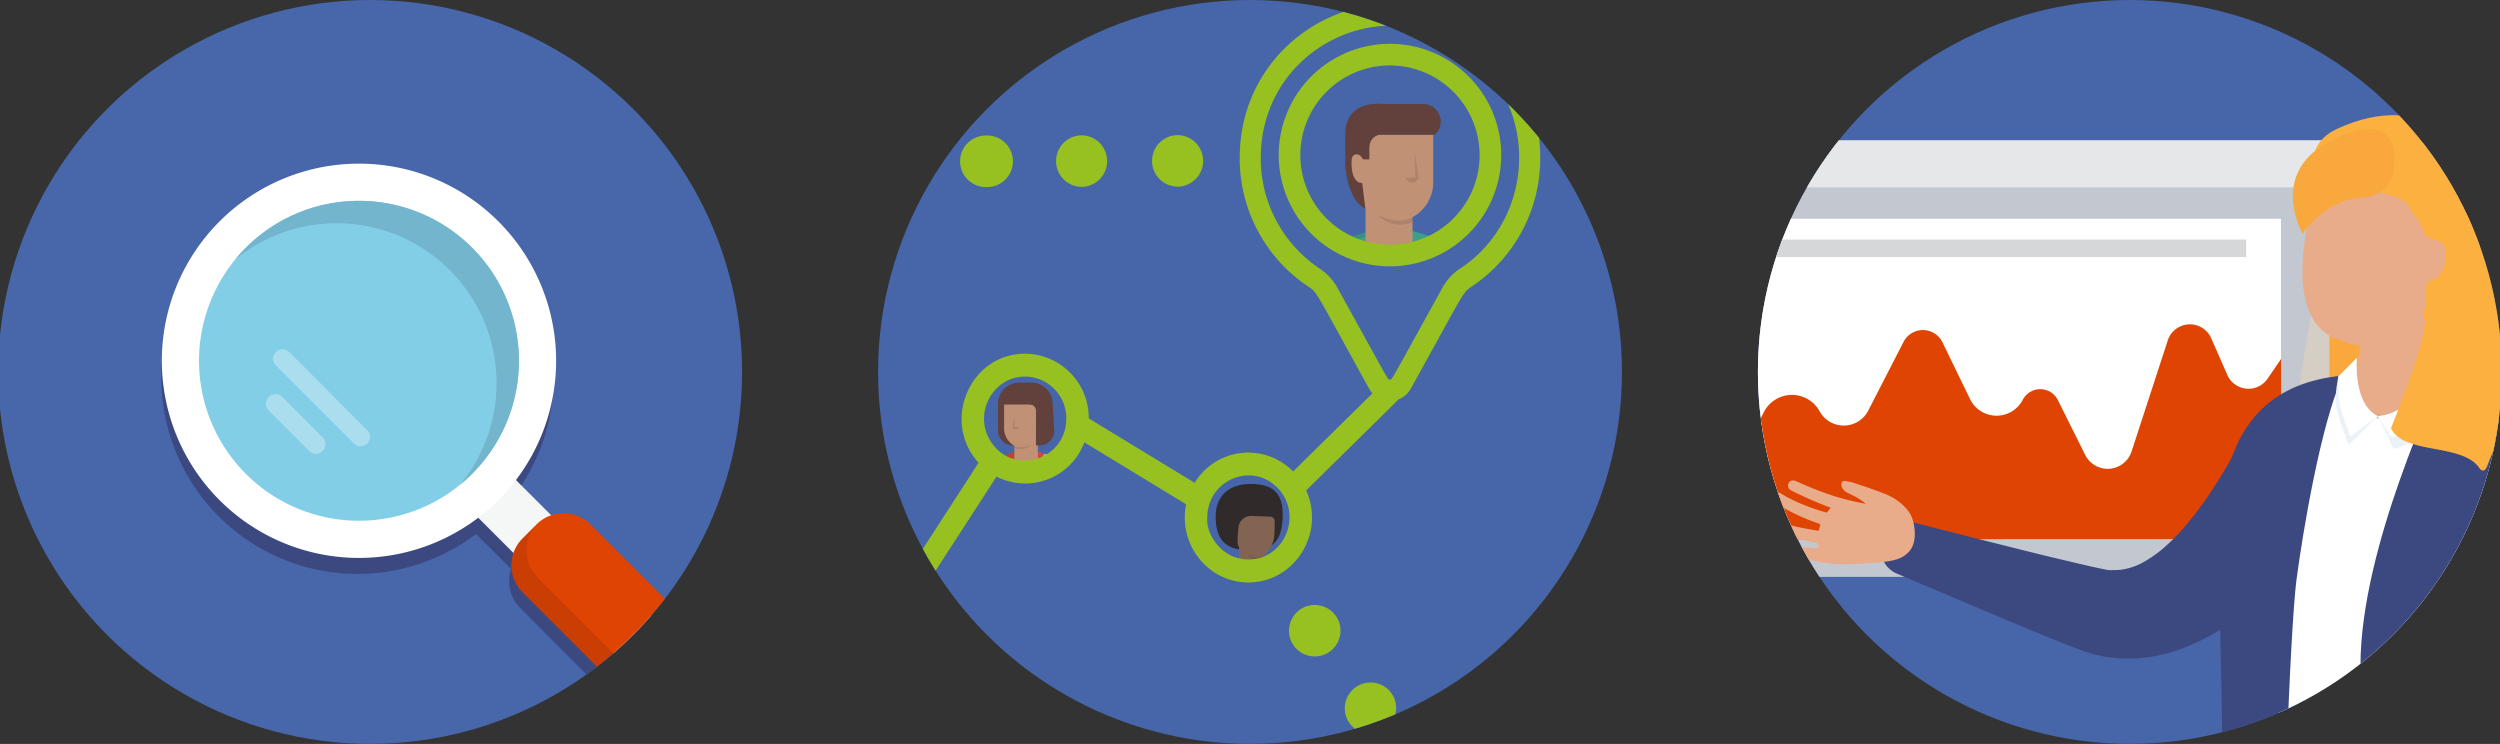<?xml version="1.0" encoding="UTF-8"?>
<svg preserveAspectRatio="xMidYMid slice" width="820px" height="244px" xmlns="http://www.w3.org/2000/svg" xmlns:xlink="http://www.w3.org/1999/xlink" viewBox="0 0 818.63 243.24">
  <rect x="0" y="0" width="818.63" height="243.24" fill="#333333" stroke="none"/>
  <defs>
    <style>.cls-1{fill:none;}.cls-2{fill:#4666a9;}.cls-3{clip-path:url(#clip-path);}.cls-4{fill:#96c121;}.cls-5{clip-path:url(#clip-path-2);}.cls-6{fill:#152d38;}.cls-24,.cls-7{opacity:0.1;}.cls-8{fill:#836453;}.cls-9{fill:#fff;}.cls-10{fill:#ec7e2a;}.cls-11{fill:#d9d8d7;}.cls-12{fill:#302a2a;}.cls-13{fill:#f8ad1a;}.cls-14{fill:#ffc755;}.cls-15{fill:#fbd176;}.cls-16{clip-path:url(#clip-path-3);}.cls-17{fill:#c19175;}.cls-18{fill:#e8b942;}.cls-19{fill:#517e52;}.cls-20{fill:#6aa76a;}.cls-21{fill:#3ca089;}.cls-22{fill:#62403c;}.cls-23{clip-path:url(#clip-path-4);}.cls-25{fill:#ecc66a;}.cls-26{clip-path:url(#clip-path-5);}.cls-27{fill:#e69089;}.cls-28{fill:#d24a3d;}.cls-29{fill:#88c5b7;}.cls-30{fill:#b8dbd3;}.cls-31{fill:#4767aa;}.cls-32{fill:#3c4981;}.cls-33{fill:#f5f6f6;}.cls-34{fill:#83cee7;}.cls-35{fill:#aadeef;}.cls-36{fill:#e04403;}.cls-37{isolation:isolate;opacity:0.1;}.cls-38{fill:#73b5cc;}.cls-39{clip-path:url(#clip-path-6);}.cls-40{fill:#f9a83d;}.cls-41{fill:#d1d3d4;opacity:0.9;}.cls-42{fill:#e6e7e8;}.cls-43{fill:#e9ac8a;}.cls-44{fill:#fbb040;}.cls-45{fill:#ffbc99;}.cls-46{fill:#eaf1f7;}</style>
    <clipPath id="clip-path">
      <circle class="cls-1" cx="409.32" cy="121.62" r="121.62"></circle>
    </clipPath>
    <clipPath id="clip-path-2">
      <circle class="cls-1" cx="408.76" cy="168.95" r="15.67"></circle>
    </clipPath>
    <clipPath id="clip-path-3">
      <circle class="cls-1" cx="455.08" cy="50.71" r="34.66"></circle>
    </clipPath>
    <clipPath id="clip-path-4">
      <circle class="cls-1" cx="291.57" cy="205.35" r="18.49"></circle>
    </clipPath>
    <clipPath id="clip-path-5">
      <circle class="cls-1" cx="336.81" cy="137.12" r="17.76"></circle>
    </clipPath>
    <clipPath id="clip-path-6">
      <circle class="cls-1" cx="697.01" cy="121.62" r="121.62"></circle>
    </clipPath>
  </defs>
  <g id="Layer_1" data-name="Layer 1">
    <circle class="cls-2" cx="409.32" cy="121.62" r="121.62"></circle>
    <g class="cls-3">
      <path class="cls-4" d="M314.52,52.76a8.42,8.42,0,0,1,8.4-8.45h.16a8.43,8.43,0,1,1,0,16.85H323A8.41,8.41,0,0,1,314.52,52.76Z"></path>
      <path class="cls-4" d="M345.9,52.69a8.43,8.43,0,0,1,8.41-8.44h.15a8.43,8.43,0,0,1,0,16.85h-.16A8.43,8.43,0,0,1,345.9,52.69Z"></path>
      <path class="cls-4" d="M377.29,52.62a8.42,8.42,0,0,1,8.4-8.44h.16a8.43,8.43,0,0,1,0,16.85h-.16A8.42,8.42,0,0,1,377.29,52.62Z"></path>
      <g class="cls-5">
        <path class="cls-6" d="M422,231.74l-13.13-2h0l-11.14-2.31a31.31,31.31,0,0,0-1.61,8.7c0,4.35,2.13,25.8,2.13,27,0,2.77-.76,9.82-1.14,13.64-.22,2.24-1.16,29.66-1.16,29.66l5,1.18L407.07,267l3-23.51L412,265.12s-.27,6.56-.74,10.87c-1,8.61.84,31.43.84,31.43l4.83.2,3.49-38.95s2.24-23,2.06-26.92C422.28,238.14,422.11,232.8,422,231.74Z"></path>
        <path class="cls-7" d="M422.05,232.89l-11.42-2.77-12.94-2.68a31.31,31.31,0,0,0-1.61,8.7c0,4.35,2.13,25.8,2.13,27,0,2.77-.76,9.82-1.14,13.64-.22,2.24-1.16,29.66-1.16,29.66l1.63.38c.81-12.82,2.84-28.42,3-41.35.11-11-5.06-18.59-1.55-29.3C399.93,233.24,413.72,234.59,422.05,232.89Z"></path>
        <path class="cls-8" d="M429.11,239.59c-.05-.53,0-2.85-.23-3.78a12.91,12.91,0,0,0-.61-1.75l-3.46-17.58V192.15l-7.55-.44,2,24.54s.74,4.85,1.13,6.3a106.12,106.12,0,0,0,4.21,10.6,9.06,9.06,0,0,0-.48,3.3c.21.83.45,2.92.52,3.52l-.22,1.26-.83,1.8s-.33.73.24,1.11l1.39-1.58v.3l-.48,1.93s-.18.78.45,1.05l.38-.7,0,.13a.84.84,0,0,0,.49,1l1.38-2.53-.24.94s-.18.78.46,1.05l1-1.74.58-4.2h0A.66.66,0,0,0,429.11,239.59Z"></path>
        <path class="cls-7" d="M421.27,213.91c.08-3.49,1.78-6.71,1.79-10.19a4.1,4.1,0,0,1,1.75-3.52v-8l-7.55-.44,2,24.54s.74,4.85,1.13,6.3a106.12,106.12,0,0,0,4.21,10.6,9.06,9.06,0,0,0-.48,3.3c.21.83.45,2.92.52,3.52l-.22,1.26-.83,1.8s-.33.73.24,1.11l1.39-1.58v.3l-.48,1.93a1.24,1.24,0,0,0,0,.6,4.35,4.35,0,0,1,.76-1.86c3.73-5.41.14-12.6-1.67-18.06C422.63,221.83,421.19,217.8,421.27,213.91Z"></path>
        <path class="cls-9" d="M424.9,190.74h0l-.51-1.17a6.46,6.46,0,0,0-3.89-3.18l-10.65-3.73a2,2,0,0,0-.91,0l-10.52,3.68a6.64,6.64,0,0,0-4.37,4l-3,6.2c.45.15,4.65,3.58,8.37,4.05l-.21,17.69-2.66,11.58a18.2,18.2,0,0,0-.56,3.26c8.69,0,17.75-1.69,26.07-.19a28.17,28.17,0,0,0-.36-3.3l-2.85-10.82.65-12.46a4.53,4.53,0,0,0,2.06-3.86v-.31s-.07-1-.23-2.31c1.92-.6,3.85-1.37,4.18-1.48Z"></path>
        <path class="cls-10" d="M422.17,202.12s-.07-1.27-.24-2.61c0,0-2.27-13.33-2.27-13.41l-5.26-1.85a23.11,23.11,0,0,1,.09,6.66,34.38,34.38,0,0,1-2.25,7.34s-2.62-3.36-4.55-6.54a32.85,32.85,0,0,1-3.24-7.46l-6,2.09c0,.06,2.71,7.48.91,14.2h.07l-.21,17.69-2.66,11.58a18.2,18.2,0,0,0-.56,3.26,133.32,133.32,0,0,0,16.61,1c.43,0,1-1.54,1-1.54s.51,1.56,1,1.55a26.57,26.57,0,0,0,7.49-1.21,28.17,28.17,0,0,0-.36-3.3l-2.85-10.82.65-12.46A5.72,5.72,0,0,0,422.17,202.12Z"></path>
        <path class="cls-11" d="M398,223.33l-.66,2.85c3.18,1.09,22.22.78,23.56.53l-.81-3.08C416.47,223.84,401.35,224.4,398,223.33Z"></path>
        <path class="cls-11" d="M399.57,216.22a1.86,1.86,0,0,1-.34-.05l0,2.07-.16.7.15,0c1.58.51,9.11.44,11.06.45,2.9,0,5.8-.08,8.71-.24l-.12-.42L419,216C412.52,216.13,406.05,216.46,399.57,216.22Z"></path>
        <path class="cls-7" d="M399.2,218.24l-2.66,11.58a18.2,18.2,0,0,0-.56,3.26h1a67.39,67.39,0,0,1,3.4-11.15c1.85-4.14-.27-21.1-1-21.38Z"></path>
        <path class="cls-12" d="M411.45,158.32c-9.08-.79-13.19,4-13.35,10.09-.22,8.66,3.92,11.27,10,11.43s11.61-.33,11.9-10.78C420.23,162.06,417.55,158.86,411.45,158.32Z"></path>
        <path class="cls-8" d="M415.92,168.94l-6.13-.23a4.12,4.12,0,0,0-4.24,3.69c-.24,2.34-.43,5-.12,5.83,1.36,3.56,4.31,6.41,8.2,3.52a9.3,9.3,0,0,0,3.66-7.26l.11-4A1.54,1.54,0,0,0,415.92,168.94Z"></path>
        <path class="cls-8" d="M405.68,185.26c-.06,2.19,1.83,4.52,4,4.58s3.85-2.19,3.91-4.38l.11-7.89-7.93-.21Z"></path>
        <path class="cls-7" d="M408.15,181.17a4.6,4.6,0,0,0,5.49,1.26l0-.72C411.15,183.08,408.15,181.17,408.15,181.17Z"></path>
        <path class="cls-8" d="M426.87,238.58a8.34,8.34,0,0,1,.26,3.47s.29.89.85.42.71-3.28.71-3.28l-1.82-4A6.25,6.25,0,0,0,426.87,238.58Z"></path>
        <path class="cls-13" d="M404.54,209.16c-2.33-1-5.89-1.5-9.85,1.59-1.11.86-1.72,3-2.25,5.67-.31,1.57,4.8,11.54,5.35,12.21.4.5,2.18,2.65,3,3.69a1.92,1.92,0,0,0,1.28.7,9.58,9.58,0,0,0,5.37-1.31,1.94,1.94,0,0,0,.85-1c.39-.95,1.2-2.95,2.05-5.28,1.65-4.46.8-6.22.33-8.72S406.88,210.21,404.54,209.16Z"></path>
        <path class="cls-14" d="M397.4,209.52c-4.52,1.82-6.31,7.65-4.17,13.15,2.3,5.92,7.6,8.48,12.12,6.66s6.44-7.76,4.25-13.23S401.92,207.71,397.4,209.52Z"></path>
        <path class="cls-15" d="M399.53,217.71a8.85,8.85,0,0,1,2.92-8.41c-4.83-1.33-8.14,2.5-8.14,2.5s-1.47,2.44,0,7.6a89.43,89.43,0,0,0,4,9.42c4.51,3.58,10-1.6,10-1.6S400.37,222.18,399.53,217.71Z"></path>
        <path d="M413.49,221.75c0-2-.09-4.13-.13-6.26,0-1.07-.05-2.13-.07-3.18s0-2.07,0-3.07c0-2,0-3.88-.16-5.48s-.33-2.92-.48-3.84c-.09-.46-.15-.82-.2-1.07l0-.28s0,.07,0,.06v0s0-.07,0,0a1.78,1.78,0,0,0,0,.28l.13,1.08c.11.92.24,2.25.31,3.85s.1,3.45,0,5.44c-.06,1-.07,2-.06,3.09s0,2.12,0,3.19c0,2.13.11,4.26.17,6.26s.16,3.86.23,5.46.16,2.93.21,3.86l.1,1.47s0-.54,0-1.47,0-2.27,0-3.87S413.54,223.75,413.49,221.75Z"></path>
        <path class="cls-8" d="M410.06,226.21c-.41.19-1.43,1.25-2.26,1.14a17.17,17.17,0,0,1-3.24-.73s-.26-.73.7-.82,2.43-.46,2.44-1.57l-4.56.13L400,225l-7.78-11.09,6.12-13.37-6-3.21a48.66,48.66,0,0,0-6.58,15.51v0c-.16.67-.37,1.69,1.09,3.93l11.3,11.43a1.12,1.12,0,0,0,.43.27l6.54,2.27,3.54-.89,1.63-2.49S411.07,225.73,410.06,226.21Z"></path>
      </g>
      <g class="cls-16">
        <polygon class="cls-17" points="441.47 288.38 432.38 289.36 432.38 196.44 450.24 196.44 441.47 288.38"></polygon>
        <polygon class="cls-7" points="434.01 289.2 432.38 289.36 432.42 214.31 448.72 214.39 435.67 216.75 434.01 289.2"></polygon>
        <polygon class="cls-17" points="469.5 288.38 460.42 289.36 460.42 196.44 478.28 196.44 469.5 288.38"></polygon>
        <polygon class="cls-7" points="460.38 214.25 476.53 214.39 462.41 216.86 462.29 287.89 460.33 288.08 460.38 214.25"></polygon>
        <polygon class="cls-18" points="458.27 214.29 478.49 214.29 478.17 181.79 476.56 156.53 432.13 156.37 431.45 185.33 431.35 189.19 430.68 214.29 452.18 214.29 453.95 185.33 456.5 185.33 458.27 214.29"></polygon>
        <path class="cls-17" d="M431.66,91.3a21,21,0,0,0-2.51.64,13.62,13.62,0,0,0-1.3.83A8.07,8.07,0,0,1,424,94.16l-4.77,32.57-1.59,31-2.49,11.56,1.45,7.45,3.89,3.44a1.52,1.52,0,0,0,2-1.41c.23-1.91,1.09-10.52,1.09-10.52s1.26-.49,1.44,1.17.89,4.17,2.81,4.13l-.42-7.85-1.62-7.16h0L431,128.71l8.17-40.11-1.34-.2A13.69,13.69,0,0,1,431.66,91.3Z"></path>
        <path class="cls-7" d="M431.66,91.3a21,21,0,0,0-2.51.64,13.62,13.62,0,0,0-1.3.83,6,6,0,0,1-4,1.54l-4.65,32.42-1.59,31-2.49,11.56,1.45,7.45.58.77a180.67,180.67,0,0,1,2.44-19.38c.71-2.66,1.34-23.93,2.34-30.48.91-6,1.34-16.86,2.64-22.77,0,0,10.18.2,10.25.25l4.3-16.54-1.35-.19A13.69,13.69,0,0,1,431.66,91.3Z"></path>
        <path class="cls-17" d="M490.7,158.73h-.08L488,127.63,486.5,90.3l-14.26-1,4,39.93,6.35,30.16h0l-1.77,7.12-.59,7.84c1.91.08,2.66-2.41,2.89-4.07s1.47-1.14,1.47-1.14.66,8.63.86,10.55,3.46,1.21,3.46,1.21l4.07-10.56Z"></path>
        <path class="cls-7" d="M480.77,166.54l-.59,7.84a1.84,1.84,0,0,0,1.14-.32s2.36-11.91,2.87-14.12L480,129.3l.77-22.16,6.42-3.06-1.94-13.74-13-1,4,39.93,6.35,30.16h0Z"></path>
        <path class="cls-19" d="M438.39,80.05h-4.68l.29,4.21A17.22,17.22,0,0,1,438.39,80.05Z"></path>
        <path class="cls-20" d="M489.18,97c-1,.33-14.63,8.48-14.63,8.48l-2.11-16.63L485,85.59Z"></path>
        <path class="cls-21" d="M433.77,135.81s-2,22.69-2.12,25.1c15.08-.29,30.16-.33,45.24-.31-.21-3-.4-5.27-.55-6l-1.07-18.36,1.62-31.41c4.85-.9,13.26-2.47,13.95-2.7l-5-14.48-.39,0h.29s-1.67-5.83-7.57-7.51v-.07h-.24l-22-6.44c0-.1,0-.19,0-.28a.22.22,0,0,1,0-.08l-.14,0-.59.18-.63-.18-.14,0a.22.22,0,0,1,0,.08l0,.3-20.69,6.42c-6.09,1.59-9.08,7.58-9.08,7.58H425l-.37,0-5,14.48c.7.24,9.3,1.84,14.13,2.73Z"></path>
        <path class="cls-7" d="M430.81,85.25c2.29-2.3,13.49-7.35,16.83-8l.68-.1c.36-.68.72-1.35,1.1-2l-15.71,4.88c-6.09,1.59-9.08,7.58-9.08,7.58H425l-.37,0-5,14.48c.27.09,1.7.38,3.62.75C423.06,103.07,428.08,88,430.81,85.25Z"></path>
        <path class="cls-17" d="M441.57,44.06l.13,13c0,7.14,7.51,15.52,14.63,15.52a12.91,12.91,0,0,0,12.89-12.93V44.06Z"></path>
        <path class="cls-17" d="M454.78,87h0a7.69,7.69,0,0,1-7.68-7.7V62h15.36V79.28A7.69,7.69,0,0,1,454.78,87Z"></path>
        <path class="cls-22" d="M465.8,34H452.67s-12.2-1.65-12.2,9.9V54s.43,11.1,6.6,14.33L446,59.84s-3.49.48-3.49-6.67c0-2.62,1-2.69,1.85-2.69,1.1,0,1.92,1.65,1.92,1.65h2.06v-4l.07,0a3.9,3.9,0,0,1,4.08-4.09h16.79s.94,0,1.8-1.67A5.79,5.79,0,0,0,465.8,34Z"></path>
        <path class="cls-7" d="M451.12,70.2s6.26,3.76,11.34.82v1.47A9.43,9.43,0,0,1,451.12,70.2Z"></path>
        <path class="cls-7" d="M463.1,49l.27,9.07h-3.43c2.33,3.44,4.53.37,4.53.37Z"></path>
        <polygon class="cls-7" points="476.89 160.6 432.05 160.91 430.68 214.29 432.01 214.33 434.1 163.12 476.85 161.11 476.89 160.6"></polygon>
        <polygon class="cls-18" points="477.06 104.78 433.74 104.88 433.77 114.86 476.42 114.86 477.06 104.78"></polygon>
        <polygon class="cls-7" points="433.74 104.88 434.98 100.38 435.14 134.85 433.75 160.87 431.71 160.87 433.81 135.49 433.74 104.88"></polygon>
      </g>
      <g class="cls-23">
        <g class="cls-24">
          <polygon points="279.16 234.81 278.31 238.72 278.8 255.13 277.74 265.34 277.6 268.44 279.45 268.4 280.59 255.04 279.45 238.92 279.16 234.81"></polygon>
        </g>
        <path class="cls-18" d="M309.15,226.51h0a7,7,0,0,0-4.93-4.29l-13.26-5a.28.28,0,0,1,0-.09v0l-.08,0-.17.06-.17-.06-.09,0s0,0,0,0a.28.28,0,0,0,0,.09l-13.26,5a7,7,0,0,0-4.94,4.29h0l-3.05,23.76-.36,19,4.25-.05,2.52-17,2.69-13.36.53,16.27-1,10h0l-.38,9c9,0,18.07,0,27.1.12l-.2-9h0L303.51,255l.26-13.36c0,1.91,2.14,11.74,2.14,11.74l4.7,16.13c.17-.17,4.49-.93,4.49-.93l-2.92-18.14Z"></path>
        <polygon class="cls-25" points="287.36 220.06 287.36 218.38 290.1 217.35 291.27 217.35 295.05 218.77 295.05 220.06 287.36 220.06"></polygon>
        <polygon class="cls-25" points="282.9 220.06 285.65 219.03 285.65 220.06 282.9 220.06"></polygon>
        <polygon class="cls-25" points="298.47 220.06 296.76 220.06 296.76 219.42 298.47 220.06"></polygon>
        <path class="cls-25" d="M296.6,222.88h9.32a7,7,0,0,1,2.79,2.71H295A5.4,5.4,0,0,0,296.6,222.88Z"></path>
        <path class="cls-25" d="M291.38,225.27H291a3.66,3.66,0,0,1-3.43-2.39h7.21A3.68,3.68,0,0,1,291.38,225.27Z"></path>
        <path class="cls-25" d="M287.44,225.59H272.66a7,7,0,0,1,2.79-2.71h10.36A5.33,5.33,0,0,0,287.44,225.59Z"></path>
        <polygon class="cls-25" points="309.39 228.42 309.73 231.13 271.63 231.13 271.98 228.42 309.39 228.42"></polygon>
        <polygon class="cls-25" points="310.09 233.95 310.43 236.66 270.92 236.66 271.27 233.95 310.09 233.95"></polygon>
        <path class="cls-25" d="M310.79,239.49l.34,2.71h-7.34c0-.21,0-.39,0-.52v.52H278.38l-.08-2.71Z"></path>
        <polygon class="cls-25" points="278.15 239.49 277.6 242.2 270.2 242.2 270.55 239.49 278.15 239.49"></polygon>
        <path class="cls-25" d="M285.65,220.06v-1l1.71-.65v3.2a3.49,3.49,0,0,0,.24,1.3,3.66,3.66,0,0,0,3.43,2.39h.35a3.7,3.7,0,0,0,3.67-3.69v-2.81l1.71.65v2.16a5.51,5.51,0,0,1-.16,1.3,5.4,5.4,0,0,1-1.63,2.71,5.3,5.3,0,0,1-3.59,1.4H291a5.44,5.44,0,0,1-5.22-4.11,5.51,5.51,0,0,1-.16-1.3Z"></path>
        <path class="cls-17" d="M284.07,201.72l.08,7c0,3.85,4.05,8.38,7.89,8.38a7,7,0,0,0,7-7v-8.43Z"></path>
        <path class="cls-17" d="M291.2,224.89h0a4.15,4.15,0,0,1-4.14-4.16v-9.31h8.29v9.31A4.15,4.15,0,0,1,291.2,224.89Z"></path>
        <path class="cls-22" d="M290.07,196.27s-6.59-.89-6.59,5.35v5.46s.24,6,3.57,7.73l-.61-4.58s-1.88.26-1.88-3.6c0-1.41.56-1.45,1-1.45.6,0,1,.89,1,.89h1.11V203.9l0,0a2.1,2.1,0,0,1,2.2-2.21H299s1.72-.09,1.72-5.44Z"></path>
        <g class="cls-24">
          <path d="M289.23,215.83s3.38,2,6.12.44v.8A5.1,5.1,0,0,1,289.23,215.83Z"></path>
        </g>
        <g class="cls-24">
          <path d="M295.69,204.39l.15,4.9H294c1.26,1.86,2.44.2,2.44.2Z"></path>
        </g>
        <g class="cls-24">
          <path d="M307.87,226.37c-1.15-2.76-5.4-3.91-6.8-4.55-1.6-.71-5.7-2.18-5.7-2.18s-.07-.79-.07-.79l8.9,3.3a7,7,0,0,1,4.93,4.29h0l3,24,2.94,18.26-.6.06c-.28-.87-1.88-9.19-3.36-17.57S308.34,227.46,307.87,226.37Z"></path>
        </g>
        <g class="cls-24">
          <polygon points="303.78 242.04 303.51 255.04 304.26 265.2 304.45 274.17 303.07 274.17 303 264.79 302.64 254.92 303.36 240.03 303.78 242.04"></polygon>
        </g>
        <g class="cls-24">
          <polygon points="278.27 238.86 275.58 252.22 273.06 269.25 272.13 269.3 274.84 252.13 278.28 237.63 278.27 238.86"></polygon>
        </g>
      </g>
      <g class="cls-26">
        <polygon class="cls-17" points="344.7 266.85 349.08 267.4 349.08 213.06 339.22 213.06 344.7 266.85"></polygon>
        <polygon class="cls-17" points="328.94 266.85 333.33 267.4 334.44 212.64 324.92 210.97 328.94 266.85"></polygon>
        <path class="cls-27" d="M344.7,181l4,10.82a37.68,37.68,0,0,1,.81,8.75l-.07,66.14-4.75-.06-8.22-59.2h-.86l-2,59.08-6.55.18-3.23-67.64a54.86,54.86,0,0,1,.51-7.48L327.16,181Z"></path>
        <path class="cls-7" d="M339.38,188.37a6.41,6.41,0,0,1,2.57-1.58,5.82,5.82,0,0,1,3.51-3.71l-.76-2H327.16l-2.78,10.59a54.86,54.86,0,0,0-.51,7.48l3.23,67.64,1.68-.05c-.3-6.9-1-13.77-.94-20.7,0-8.13-.39-16.35-.58-24.48-.11-4.46-1.08-14.56-1.16-22.08a49.66,49.66,0,0,1,.75-9.43A44.25,44.25,0,0,1,339.38,188.37Z"></path>
        <path class="cls-19" d="M344.26,150.05h2.63l-.16,2.37A9.6,9.6,0,0,0,344.26,150.05Z"></path>
        <path class="cls-17" d="M344.12,156.51l6.59-2.72L356.23,176l1.95,17.36,2.51,6.36-.56,4.21-1.35,2a.85.85,0,0,1-1.16-.72c-.2-1.07-1-5.87-1-5.87s-.72-.23-.77.7-.35,2.37-1.43,2.42l0-4.42.66-4.08h0l-4-16.57Z"></path>
        <path class="cls-7" d="M354.8,202.39a52.84,52.84,0,0,1,1.46-8.52c-.22-1.19-2.66-12.05-3.28-14.76s-3.27-11.44-4-13.85c-.46-1.46,1.22-4.15,3.19-5l-1.44-6.43-6.59,2.72,7,20.9,4,16.57h0l-.66,4.08,0,4.42a1,1,0,0,0,.35-.08Z"></path>
        <path class="cls-17" d="M316.38,194.47l3.11-17.59,1.69-21,7.28-.78-3.76,22.58-5.23,17.11h0l1.11,4,.46,4.4c-1.07.07-1.53-1.32-1.69-2.24s-.84-.62-.84-.62-.23,4.86-.31,5.94a.86.86,0,0,1-1.08.85l-1.56-1.85-1-4.13Z"></path>
        <path class="cls-7" d="M316.47,200c.62-3.58.81-6.81,1.72-10.31,1.84-7.13,4.09-19.69,4-27,0,0,2.42.36,4.93.64l1.37-8.21-7.28.78-1.69,21-3.11,17.59h0l-1.78,6.6,1,4.13.81,1A18.91,18.91,0,0,1,316.47,200Z"></path>
        <path class="cls-28" d="M346.07,163.75c0-.22,2.39,6.89,4.75,12.91.17.41,4,17.77,4,17.77l4.41-1S357,174.15,357,174c-2.55-9.93-5.89-20.12-5.89-20.12a6.4,6.4,0,0,0-4.23-3.84l-10.18-3.57a1.87,1.87,0,0,0-.88,0l-10.31,3.61c-2,.59-4.15,2.14-4.24,3.69l-2.36,23.7c.11,0-2.73,16.13-2.73,16.13l3.82,1s3.84-11.51,4.27-13.22c.8-2.73,2.21-12,2.21-12l.6,12-1.65,6.19,21.6-.23-.76-5.93Z"></path>
        <path class="cls-7" d="M354.51,180.56c-.31-3.23-7.56-17.58-7.6-17.64a11,11,0,0,1-1.18.12c0,.25.43.66.43.91.47,1.16,2.56,7.36,4.66,12.71.17.41,4,17.77,4,17.77l1.79-.41A124.37,124.37,0,0,1,354.51,180.56Z"></path>
        <path class="cls-7" d="M317.83,194c.62-1.36,2.73-12.4,3.09-14.83.87-5.89,2.05-8.42,2.59-14.36.38-4.21-1-9.15,2.68-11.71a52,52,0,0,1,10.73-5.73,5.82,5.82,0,0,1,1.56-.31l-1.77-.62a1.87,1.87,0,0,0-.88,0l-10.31,3.61c-2,.59-4.15,2.14-4.24,3.69l-2.36,23.7c.11,0-2.73,16.13-2.73,16.13Z"></path>
        <polygon class="cls-29" points="347.98 169.11 348.37 181.15 347.07 181.22 346.94 166.17 347.98 169.11"></polygon>
        <path class="cls-22" d="M331.82,145.65h8.62a4.89,4.89,0,0,0,4.88-4.9l-.54-8.75a6.89,6.89,0,0,0-6.87-6.89H333.8a6.89,6.89,0,0,0-6.87,6.89v8.75A4.9,4.9,0,0,0,331.82,145.65Z"></path>
        <path class="cls-17" d="M341.78,132.27v7.8a6.44,6.44,0,1,1-12.88,0v-7.8Z"></path>
        <path class="cls-17" d="M336.11,153.72h0a3.85,3.85,0,0,0,3.84-3.85v-8.62h-7.67v8.62A3.84,3.84,0,0,0,336.11,153.72Z"></path>
        <polygon class="cls-22" points="339.32 145.62 340.86 145.62 342.81 142.13 342.88 132 339.36 130.22 339.32 145.62"></polygon>
        <path class="cls-22" d="M339.32,134.31a2,2,0,0,0-2-2.05v-1.19h4.2v2.41Z"></path>
        <path class="cls-7" d="M337.62,145.38s-2.95,1.77-5.34.39v.69A4.43,4.43,0,0,0,337.62,145.38Z"></path>
        <path class="cls-7" d="M332.38,134.93l-.14,4.71H334c-1.2,1.78-2.34.19-2.34.19Z"></path>
        <path class="cls-29" d="M343.5,148.83s-2.05.69-2.05,9.36l-.27,23.24h-1.37l.2-23s-.45-6.79,2.15-10.09Z"></path>
        <rect class="cls-29" x="336.44" y="180.88" width="15.36" height="10.3" rx="1.48" transform="translate(688.24 372.06) rotate(180)"></rect>
        <path class="cls-30" d="M340.62,187h7a4.19,4.19,0,0,0,4.18-4.19h0a1.91,1.91,0,0,0-1.9-1.91H338.34a1.91,1.91,0,0,0-1.9,1.91h0A4.19,4.19,0,0,0,340.62,187Z"></path>
        <path class="cls-18" d="M342,187.45h4.3a.59.59,0,0,0,.59-.59h0a.6.6,0,0,0-.59-.6H342a.6.6,0,0,0-.59.6h0A.59.59,0,0,0,342,187.45Z"></path>
        <path class="cls-7" d="M328.83,169.09c-4,.38-3.34-8.52-3.34-8.52a4.52,4.52,0,0,0-.45-.23c-.2,1.49-.52,5.06-.52,5.06v.29a4.38,4.38,0,0,0,2,3.74l.57,11.93-1.63,6.18H326l2.09-6.13C327.85,179.75,329,169.22,328.83,169.09Z"></path>
      </g>
      <path class="cls-4" d="M455.08,87.09a36.38,36.38,0,1,1,36.38-36.38A36.42,36.42,0,0,1,455.08,87.09Zm0-65.69a29.31,29.31,0,1,0,29.31,29.31A29.35,29.35,0,0,0,455.08,21.4Z"></path>
      <path class="cls-4" d="M489.58,15.79c-31.17-31.41-83-8.33-83.62,35A50.34,50.34,0,0,0,428.4,93.72c3,2,2.07,1.23,19.86,33.34a9,9,0,0,0,1.1,1.55l-25.95,25.55a20.49,20.49,0,0,0-32.18,3.71L356.59,136.8a21,21,0,0,0-20.79-21.15c-18.14,0-27.47,22.18-15.24,35.68l-22.66,35c-13.2-3.85-26.47,6.33-26.47,20.45A21.05,21.05,0,0,0,292.21,228c20,0,28.4-26.2,12.33-38.35l21.9-33.81a20.62,20.62,0,0,0,28.71-11.2l33.28,20.25c-2.69,13.16,7.2,25.56,20.35,25.56,15.13,0,25.21-16.09,18.9-30.09,31.74-31.25,29.78-29.28,30.1-29.73a7.79,7.79,0,0,0,4.13-3.59C479.69,95,478.79,95.69,481.78,93.71a50.34,50.34,0,0,0,22.43-42.16,50.39,50.39,0,0,0-14.63-35.76m-183.93,191A13.44,13.44,0,1,1,292.21,193a13.6,13.6,0,0,1,13.44,13.75m19.15-62c-6.21-9,.1-21.62,11-21.62a13.61,13.61,0,0,1,13.45,13.74c0,13.31-16.89,18.88-24.45,7.88m84,38.19c-8.88,0-14.08-8.55-13.44-13.86.09-12.05,14.35-18.13,22.79-9.74,8.6,8.49,2.76,23.6-9.35,23.6M478,87.81a17.89,17.89,0,0,0-5.7,6.16c-17.69,31.94-16.44,30.12-17.24,30.12S455.56,126,437.84,94a17.7,17.7,0,0,0-5.7-6.16,43.27,43.27,0,0,1-19.3-36.9c.54-37.67,45.43-56.79,71.91-30.11,19.23,19.39,15.95,52-6.72,67"></path>
      <path class="cls-4" d="M423.54,211a8.43,8.43,0,0,1,13.7-9.82l.09.13,0,0a8.42,8.42,0,0,1-13.69,9.82l-.09-.13Z"></path>
      <path class="cls-4" d="M441.89,236.49a8.42,8.42,0,0,1,13.69-9.81l.09.13,0,0a8.43,8.43,0,0,1-13.7,9.81l-.09-.12Z"></path>
    </g>
    <g id="BG-2" data-name="BG">
      <circle class="cls-31" cx="121.62" cy="121.62" r="121.62"></circle>
    </g>
    <g id="Layer_1-2" data-name="Layer 1">
      <path class="cls-32" d="M192.7,176.75A12.3,12.3,0,0,0,180,173.84l-11.48-11.49a64.13,64.13,0,1,0-12.27,12.26l11.49,11.48a12.32,12.32,0,0,0,2.92,12.71l21.7,21.74a122.49,122.49,0,0,0,22.85-21.25Z"></path>
      <path class="cls-33" d="M166.71,154.37l-12.33,12.34,46.83,46.83a121.63,121.63,0,0,0,12.33-12.33Z"></path>
      <path class="cls-9" d="M118,53.51A64.46,64.46,0,1,1,53.51,118,64.46,64.46,0,0,1,118,53.51Z"></path>
      <path class="cls-34" d="M118,65.67A52.3,52.3,0,1,1,65.67,118,52.31,52.31,0,0,1,118,65.67Z"></path>
      <path class="cls-35" d="M92.89,129.84a3.11,3.11,0,1,0-4.46,4.34l.06.06,13.21,13.21a3.11,3.11,0,0,0,4.4-4.4Zm27.81,10.83L95.28,115.24a3.09,3.09,0,1,0-4.37,4.36h0L116.34,145a3.08,3.08,0,1,0,4.36-4.36Z"></path>
      <path class="cls-36" d="M193.64,171.45a12.45,12.45,0,0,0-17.59,0l-4.6,4.6a12.45,12.45,0,0,0,0,17.59L195.78,218A123.2,123.2,0,0,0,218,195.78Z"></path>
      <path class="cls-37" d="M176.37,188.77a12.43,12.43,0,0,1,0-17.56l-.3.24-4.6,4.6a12.43,12.43,0,0,0,0,17.59L195.79,218c1.83-1.42,3.63-2.88,5.38-4.4Z"></path>
      <path class="cls-38" d="M118,65.67A52.18,52.18,0,0,0,77.53,84.83a52.29,52.29,0,0,1,73.59,73.58A52.29,52.29,0,0,0,118,65.67Z"></path>
    </g>
    <circle class="cls-2" cx="697.01" cy="121.62" r="121.62"></circle>
    <g class="cls-39">
      <path class="cls-40" d="M815.76,125.39s-62.5,11.82-63.35,5.07,5.92-31.25,5.92-46.46,46.45,14.36,46.45,14.36Z"></path>
      <rect class="cls-41" x="553.49" y="45.91" width="208.77" height="142.71"></rect>
      <rect class="cls-42" x="553.49" y="45.91" width="208.77" height="15.36"></rect>
      <rect class="cls-9" x="558.51" y="49.95" width="7.29" height="7.29"></rect>
      <rect class="cls-9" x="569.32" y="71.52" width="177.1" height="104.87"></rect>
      <path class="cls-36" d="M569.32,176.38V150.53l8-15.75a10.31,10.31,0,0,1,18.24-.31h0a9,9,0,0,0,15.92-.24L623,111.8a7.12,7.12,0,0,1,12.75.15l9,18.54a9.64,9.64,0,0,0,17.23.24h0a6.45,6.45,0,0,1,11.5.1l8.93,17.92a8.21,8.21,0,0,0,15.15-1.11l11.85-36.35a7.61,7.61,0,0,1,14.2-.69l5.27,12A7.56,7.56,0,0,0,742,123.88l4.47-6.54v59Z"></path>
      <rect class="cls-41" x="574.93" y="78.32" width="160.13" height="5.74"></rect>
      <path class="cls-32" d="M732.26,146.2l-.78,1.41c-.44.81-1.18,2.12-2.09,3.7-1.84,3.17-4.52,7.66-8,12.6-1.74,2.46-3.67,5-5.79,7.54a70.09,70.09,0,0,1-6.87,7.12,39.47,39.47,0,0,1-7.48,5.35,20.27,20.27,0,0,1-7.35,2.39,14.15,14.15,0,0,1-1.85.1l-.94,0H691l.28.06-.22,0-.42-.06-.28,0-.18,0H690l-.35-.07-.72-.13-1.53-.31-3.18-.69c-4.28-1-8.58-2-12.73-3-8.32-2-16.1-4-22.77-5.65l-22.22-5.66h0a8.83,8.83,0,0,0-5.66,16.67L642,196.52c6.36,2.7,13.79,5.85,21.81,9.18,4,1.66,8.16,3.37,12.5,5.08l3.32,1.29,1.74.64.92.33.48.17.65.2,1.2.37.41.12.21.07.61.13c.8.19,1.61.37,2.44.52a46,46,0,0,0,5,.63,47.12,47.12,0,0,0,10-.39,53,53,0,0,0,9.33-2.27,69,69,0,0,0,15.5-7.69,101.72,101.72,0,0,0,11.82-9.12c3.44-3.06,6.46-6.07,9.11-8.89,5.31-5.65,9.24-10.54,11.93-14,1.35-1.73,2.36-3,3.09-4l1-1.36h0a19.62,19.62,0,1,0-31.36-23.6A21.74,21.74,0,0,0,732.26,146.2Z"></path>
      <path class="cls-9" d="M828.54,187.17c-2.16,25.45-5.74,43.06-8.67,62.85-1.77,11.91,13.29,30.29,14.21,56.69L747,308.3s2.42-61.68-4.86-106.41c-4.24-26-25.85-83.09,45.06-77.5C836.59,128.28,829.61,174.54,828.54,187.17Z"></path>
      <path class="cls-32" d="M771.23,340.28c19.47,1.84,51.31-.52,70.86-.58-1.55-19.34-4.25-50.7-9.1-74.87-4.33-21.57.34-45.72,2-66.11,2.21-26.2,17.63-60.28-37.1-74.68.52,1.87-25.53,54.19-25.48,93.8C772.48,236.05,771.49,296.17,771.23,340.28Z"></path>
      <path class="cls-32" d="M723.46,339.7c7.27,2,13.93.27,23.24,0-.48-54.43,2.75-134.43,4.78-150,2.11-16.12,8.06-51.13,14.89-66.06.14-.29.3-.57.46-.84-47.42,4.19-40.48,54.34-40.33,77.77.12,19.74,1.53,43.18,0,89.22C726.39,294.59,723.64,334.94,723.46,339.7Z"></path>
      <path class="cls-43" d="M792.65,105.23s27-40.48,17.79-52.77c-7.18-9.6-47.55-5-47.55-5s-22.22,53.39,1.43,63.32C783.15,118.73,792.65,105.23,792.65,105.23Z"></path>
      <path class="cls-43" d="M775.56,101.2l-.07.23c0,.17-.12.4-.2.71-.16.57-.39,1.39-.67,2.37-.53,2-1.2,4.57-1.8,7.24s-1.13,5.4-1.48,7.51c-.17,1.06-.3,1.95-.38,2.59s-.13,1-.13,1l0,.3a12.62,12.62,0,1,0,25,3.33,13.36,13.36,0,0,0-.1-4l-.14-.74c-.09-.46-.2-1.15-.33-2-.26-1.67-.55-4-.75-6.36s-.36-4.79-.44-6.59c0-.9-.06-1.64-.08-2.17l0-.57c0-.11,0-.21,0-.21a9.28,9.28,0,1,0-18.37-2.7Z"></path>
      <path class="cls-44" d="M793.26,103.86c2.54-.58,4.62-2.37,6.45-4.22,11.82-12,21.59-36.48,9.23-51.46a18.83,18.83,0,0,0-5.06-4.28c-13.16-7.6-24.67-8.23-38.73-1.93-13.58,6.09-5.78,18.15-5.78,18.15s25.9,2,28.46,6.88c1.47,2.78,3.51,4.59,4.65,7.47s1.39,3.16,5.44,4.34c1.63.48,2.23,2.46,2.32,4.16a10.88,10.88,0,0,1-1.07,5.6A6.42,6.42,0,0,1,794.75,92c-.29,0-.71-.07-.64-.35Z"></path>
      <path class="cls-45" d="M788.05,226.52l0,.07C788,226.55,788.05,226.52,788.05,226.52Z"></path>
      <path class="cls-46" d="M768.53,145.53s-3.52-9.39-4-12.3c-.71-4.41.66-10.07.66-10.07l6-6.07s-1.36,14.91,6.84,19Z"></path>
      <path class="cls-9" d="M769.21,142.72s-3.1-7.81-3.57-10.72a45.42,45.42,0,0,1-.45-8.84l6-6.07s-1.36,14.91,6.84,19Z"></path>
      <path class="cls-46" d="M794.76,116.31s-2,18.56-16.71,19.79l5.25,10.66s13.2-2.09,19.56-21.55Z"></path>
      <path class="cls-9" d="M794.76,116.31s-2,18.56-16.71,19.79l4.15,6.62s14.3,1.95,20.66-17.51Z"></path>
      <path class="cls-43" d="M578.1,179.06a1.9,1.9,0,0,1,2.28-1.52c1.29.14,2.58.38,3.87.57,3.64.52,7.31.94,11,1.24-.08-.38-.13-.76-.18-1.15-.06-.59-.11-.54-.7-.66l-2.29-.5c-1.49-.34-3-.72-4.43-1.14-2.78-.79-5.52-1.68-8.22-2.71-.83-.31-2-.53-2.28-1.5a1.57,1.57,0,0,1,2-1.94c1,.23,2,.64,2.94.92,1.44.43,2.9.82,4.36,1.19s3.16.73,4.75,1c.75.15,1.5.28,2.25.4l1.18.19a1.45,1.45,0,0,0,.5.08c.26-.08.22-.27.29-.58s.19-.73.3-1.09.15-.47-.35-.64c-.84-.28-1.67-.58-2.5-.9-1.41-.53-2.8-1.12-4.17-1.75a67.62,67.62,0,0,1-7.53-4.09c-.81-.5-1.67-1-1.57-2.11a1.76,1.76,0,0,1,2.59-1.35c1,.45,1.84,1.06,2.77,1.55,1.46.75,2.93,1.48,4.44,2.11q2.55,1.07,5.18,1.94c.84.28,1.7.54,2.56.78.63.17.76.33,1.14-.19s.6-.81.91-1.21c-3.14-1.17-6.22-2.44-9.25-3.85-1.23-.57-2.49-1.15-3.67-1.81a1.72,1.72,0,0,1-.7-2.59c.66-.89,1.64-.72,2.51-.33,1.26.57,2.51,1.13,3.79,1.66q4.59,1.92,9.33,3.41a94.57,94.57,0,0,0,9.44,2.25,17,17,0,0,0-3.42-2.35c-.82-.44-1.68-.82-2.51-1.24-2.49-1.25-2.61-4-.89-3.9a20.23,20.23,0,0,1,4.43,1.16c2.73.89,5,1.65,8.49,3,6,2.34,8.26,6.22,8.68,7.05,1.24,2.48,2.48,9.14-1,12.3-2.13,1.92-3.89,3.42-21.2,3.77a40.25,40.25,0,0,1-8.92-1.07c-2.44-.3-4.86-.66-7.29-1.06-2.1-.34-4.2-.74-6.29-1.13C579.39,181.11,577.86,180.72,578.1,179.06Z"></path>
      <path class="cls-44" d="M817.45,74.71c-2,15.05,10.93,45.5,11,45.61,1.3,3.08,3.08,5.4,2.49,9-.79,4.92-5.43,6.43-8.77,9.32-4.1,3.54-6.44,8.7-8.28,13.67-.28.73-.76,1.61-1.53,1.54a1.68,1.68,0,0,1-1.1-.86c-5.64-8.19-24.86-4.23-28.87-13,0,0,12.87-31.54,10.88-36.16s12.37-21.51,13.22-30,2.47-25.69,2.47-25.69S819.14,62.05,817.45,74.71Z"></path>
      <path class="cls-40" d="M783.38,53.75s.91,10-10.87,10.87-19,11.78-19,11.78-12-20.34,10.33-31S783.38,53.75,783.38,53.75Z"></path>
    </g>
  </g>
</svg>
